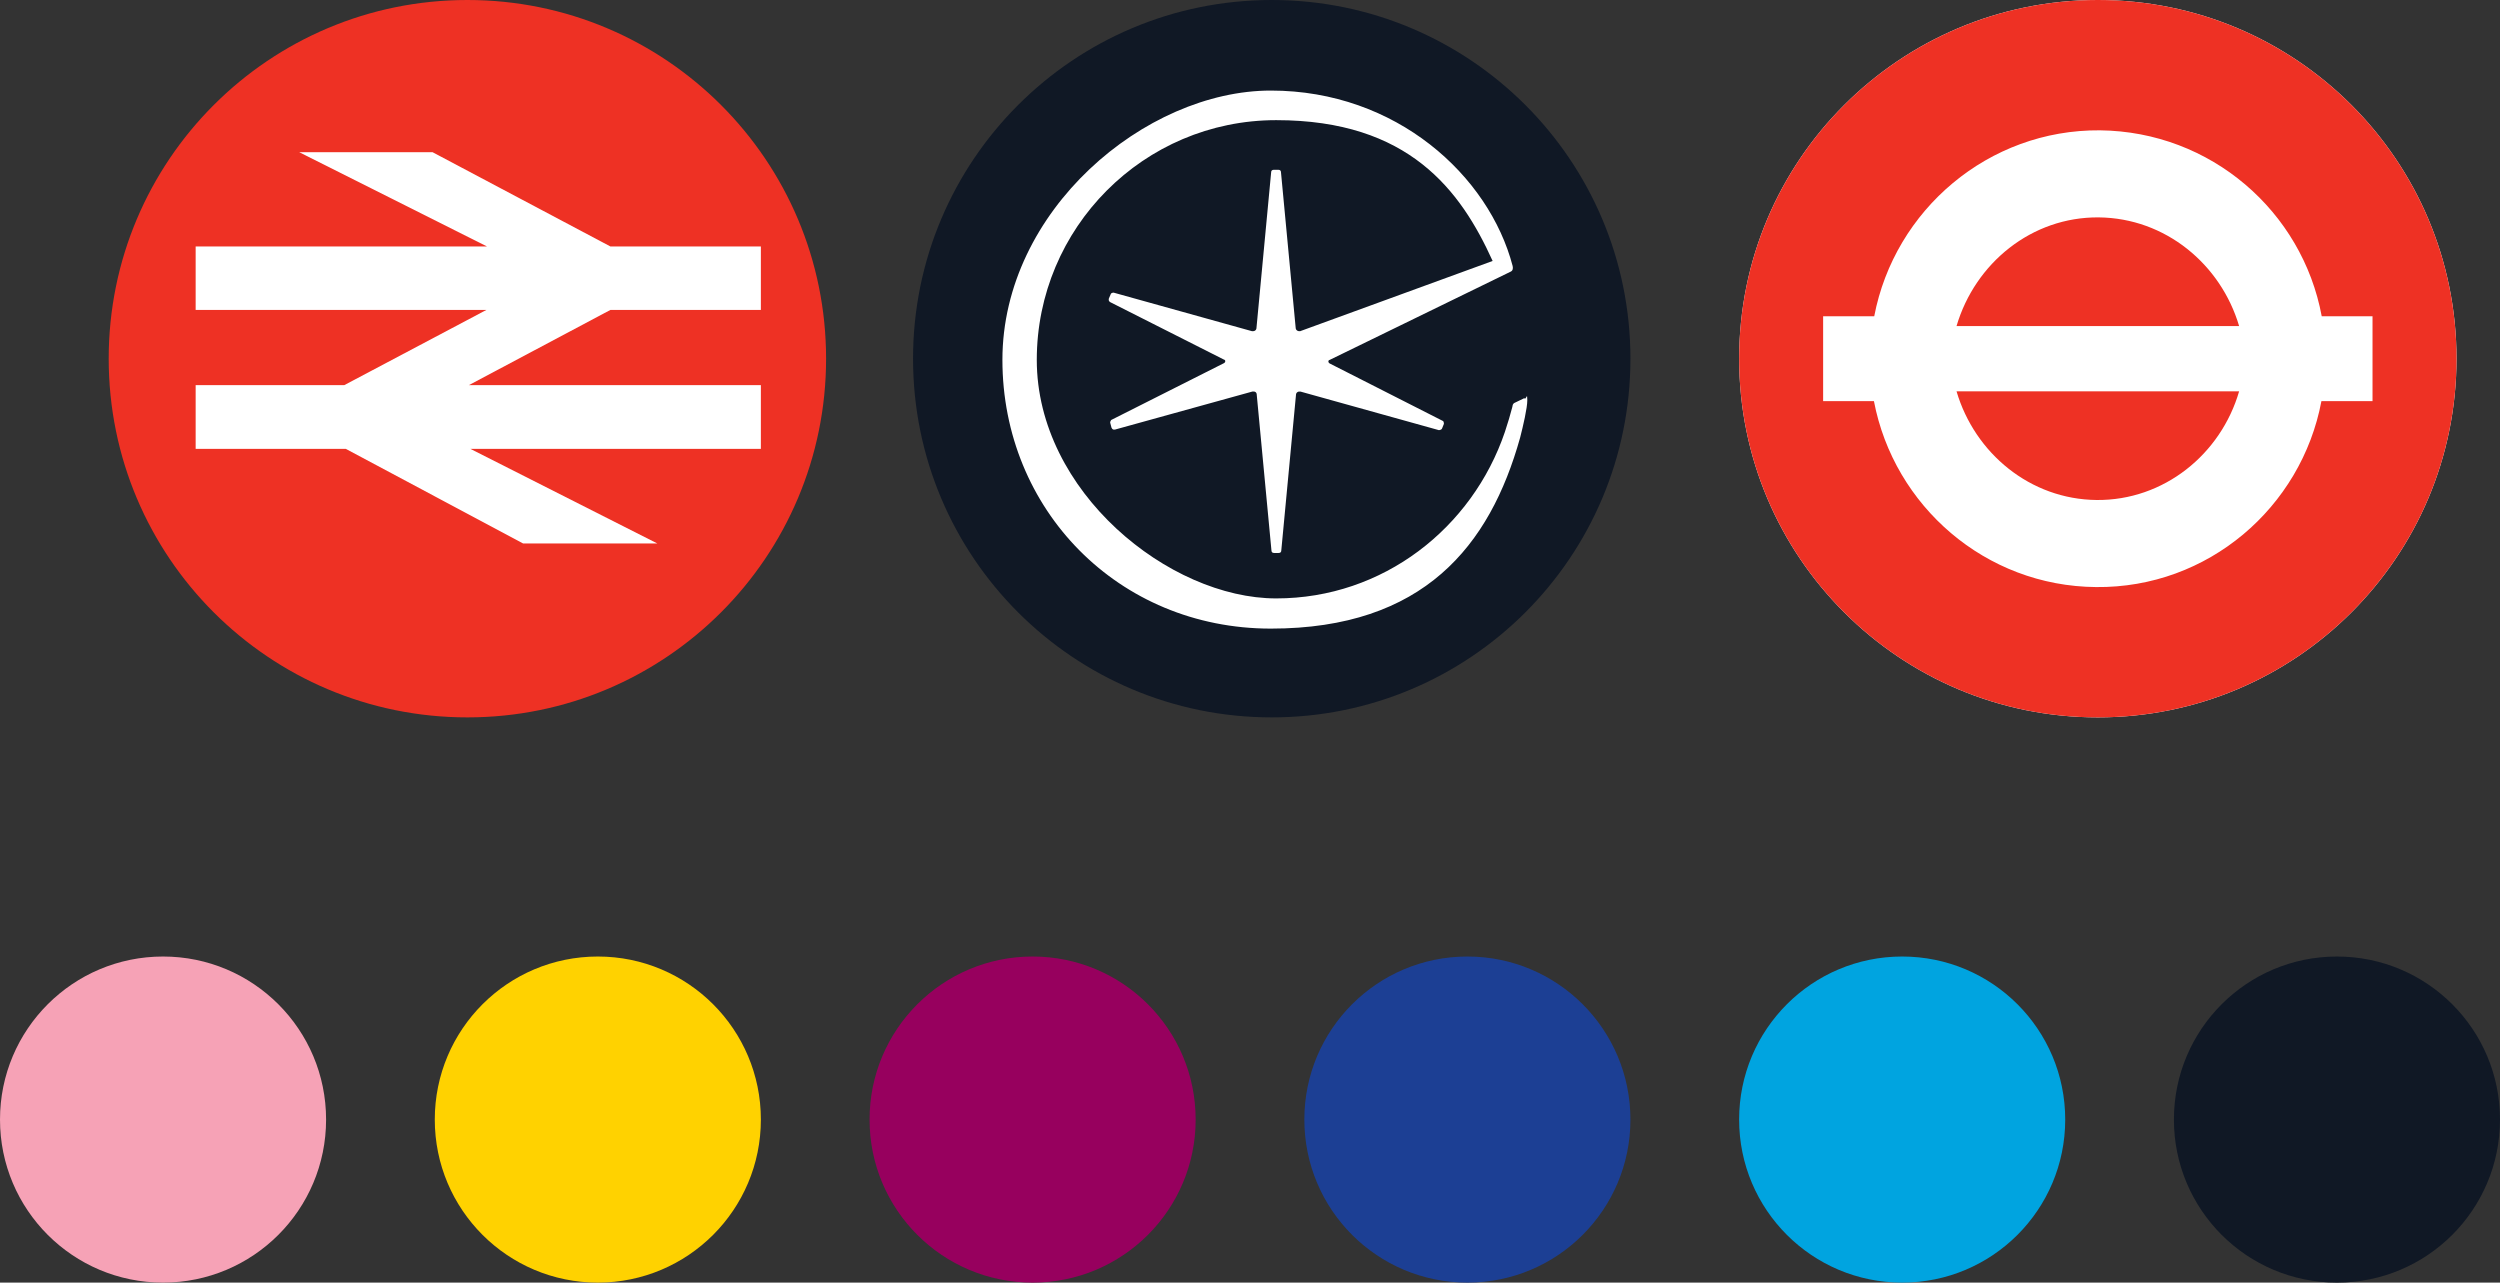 <svg width="115" height="59" viewBox="0 0 115 59" fill="none" xmlns="http://www.w3.org/2000/svg">
<rect x="0" y="0" width="115" height="59" fill="#333333" stroke="none"/>
<path d="M5 16.5C5 7.384 12.384 0 21.5 0C30.616 0 38 7.384 38 16.5C38 25.616 30.616 33 21.5 33C12.384 33 5 25.616 5 16.5Z" fill="#EE3124"/>
<path d="M30.238 25L21.64 20.649H35V17.715H21.571L28.078 14.257H35V11.337H28.078L19.896 7H13.762L22.401 11.337H9V14.257H22.374L15.839 17.715H9V20.649H15.908L24.063 25H30.238Z" fill="white"/>
<path d="M113 16.5C113 25.616 105.616 33 96.5 33C87.384 33 80 25.616 80 16.5C80 7.384 87.384 0 96.5 0C105.616 0 113 7.384 113 16.5Z" fill="white"/>
<path d="M96.541 10C93.464 9.972 90.856 12.097 90 15H103C102.158 12.153 99.605 10.029 96.541 10Z" fill="#EE3124"/>
<path d="M106.785 18.453C105.864 23.348 101.56 27.06 96.418 27.005C91.33 26.964 87.123 23.279 86.201 18.453H83.864V14.547H86.215C87.15 9.652 91.468 5.954 96.596 5.995C101.698 6.05 105.905 9.721 106.799 14.547H109.136V18.453H106.785ZM96.5 0C87.384 0 80 7.384 80 16.5C80 25.616 87.384 33 96.5 33C105.616 33 113 25.616 113 16.5C113 7.384 105.616 0 96.5 0Z" fill="#EE3124"/>
<path d="M96.445 23C99.536 23.028 102.158 20.898 103 18H90C90.842 20.855 93.395 22.971 96.445 23Z" fill="#EE3124"/>
<path d="M7.5 59C11.644 59 15 55.644 15 51.5C15 47.356 11.644 44 7.5 44C3.356 44 0 47.356 0 51.5C0 55.644 3.356 59 7.5 59Z" fill="#F6A2B6"/>
<path d="M27.5 59C31.644 59 35 55.644 35 51.5C35 47.356 31.644 44 27.5 44C23.356 44 20 47.356 20 51.5C20 55.644 23.356 59 27.5 59Z" fill="#FFD200"/>
<path d="M47.5 59C51.644 59 55 55.644 55 51.5C55 47.356 51.644 44 47.5 44C43.356 44 40 47.356 40 51.5C40 55.644 43.356 59 47.5 59Z" fill="#97005E"/>
<path d="M67.5 59C71.644 59 75 55.644 75 51.5C75 47.356 71.644 44 67.5 44C63.356 44 60 47.356 60 51.5C60 55.644 63.356 59 67.5 59Z" fill="#1C3F94"/>
<path d="M87.5 59C91.644 59 95 55.644 95 51.5C95 47.356 91.644 44 87.5 44C83.356 44 80 47.356 80 51.5C80 55.644 83.356 59 87.5 59Z" fill="#00A4E0"/>
<path d="M107.5 59C111.644 59 115 55.644 115 51.5C115 47.356 111.644 44 107.5 44C103.356 44 100 47.356 100 51.5C100 55.644 103.356 59 107.5 59Z" fill="#101825"/>
<path d="M42 16.5C42 7.384 49.384 0 58.5 0C67.616 0 75 7.384 75 16.5C75 25.616 67.616 33 58.5 33C49.384 33 42 25.616 42 16.5Z" fill="#101825"/>
<path d="M70.119 18.315L69.692 18.521C69.582 18.562 69.582 18.645 69.569 18.713C69.472 19.085 69.362 19.456 69.225 19.869C67.726 24.282 63.629 27.527 58.706 27.527C53.784 27.527 47.692 22.619 47.692 16.555C47.692 10.491 52.601 5.527 58.706 5.527C64.811 5.527 67.19 8.759 68.661 12.004L59.806 15.235C59.71 15.248 59.6 15.194 59.6 15.07L58.926 7.934C58.926 7.851 58.885 7.81 58.803 7.81H58.596C58.514 7.81 58.472 7.851 58.472 7.934L57.799 15.07C57.799 15.194 57.703 15.248 57.593 15.235L51.226 13.461C51.226 13.461 51.102 13.461 51.089 13.543L51.006 13.736C50.992 13.819 51.006 13.86 51.075 13.901L56.3 16.541C56.383 16.555 56.383 16.665 56.3 16.706L51.116 19.319C51.116 19.319 51.047 19.401 51.075 19.47L51.13 19.676C51.171 19.759 51.212 19.772 51.295 19.759L57.606 18.012C57.716 17.998 57.812 18.026 57.812 18.177L58.486 25.314C58.486 25.396 58.528 25.437 58.61 25.437H58.816C58.899 25.437 58.94 25.396 58.94 25.314L59.614 18.177C59.614 18.04 59.724 17.998 59.82 18.012L66.186 19.786C66.186 19.786 66.31 19.786 66.337 19.703L66.42 19.497C66.42 19.497 66.42 19.373 66.365 19.36L61.167 16.72C61.085 16.678 61.085 16.569 61.167 16.555L69.486 12.498C69.582 12.457 69.61 12.361 69.582 12.237C68.496 8.085 64.234 4.166 58.459 4.166C52.684 4.166 46.111 9.68 46.111 16.555C46.111 23.43 51.432 28.916 58.459 28.916C65.485 28.916 68.537 25.107 69.926 20.13C70.064 19.593 70.256 18.768 70.256 18.411C70.256 18.053 70.215 18.328 70.146 18.342" fill="white"/>
</svg>
